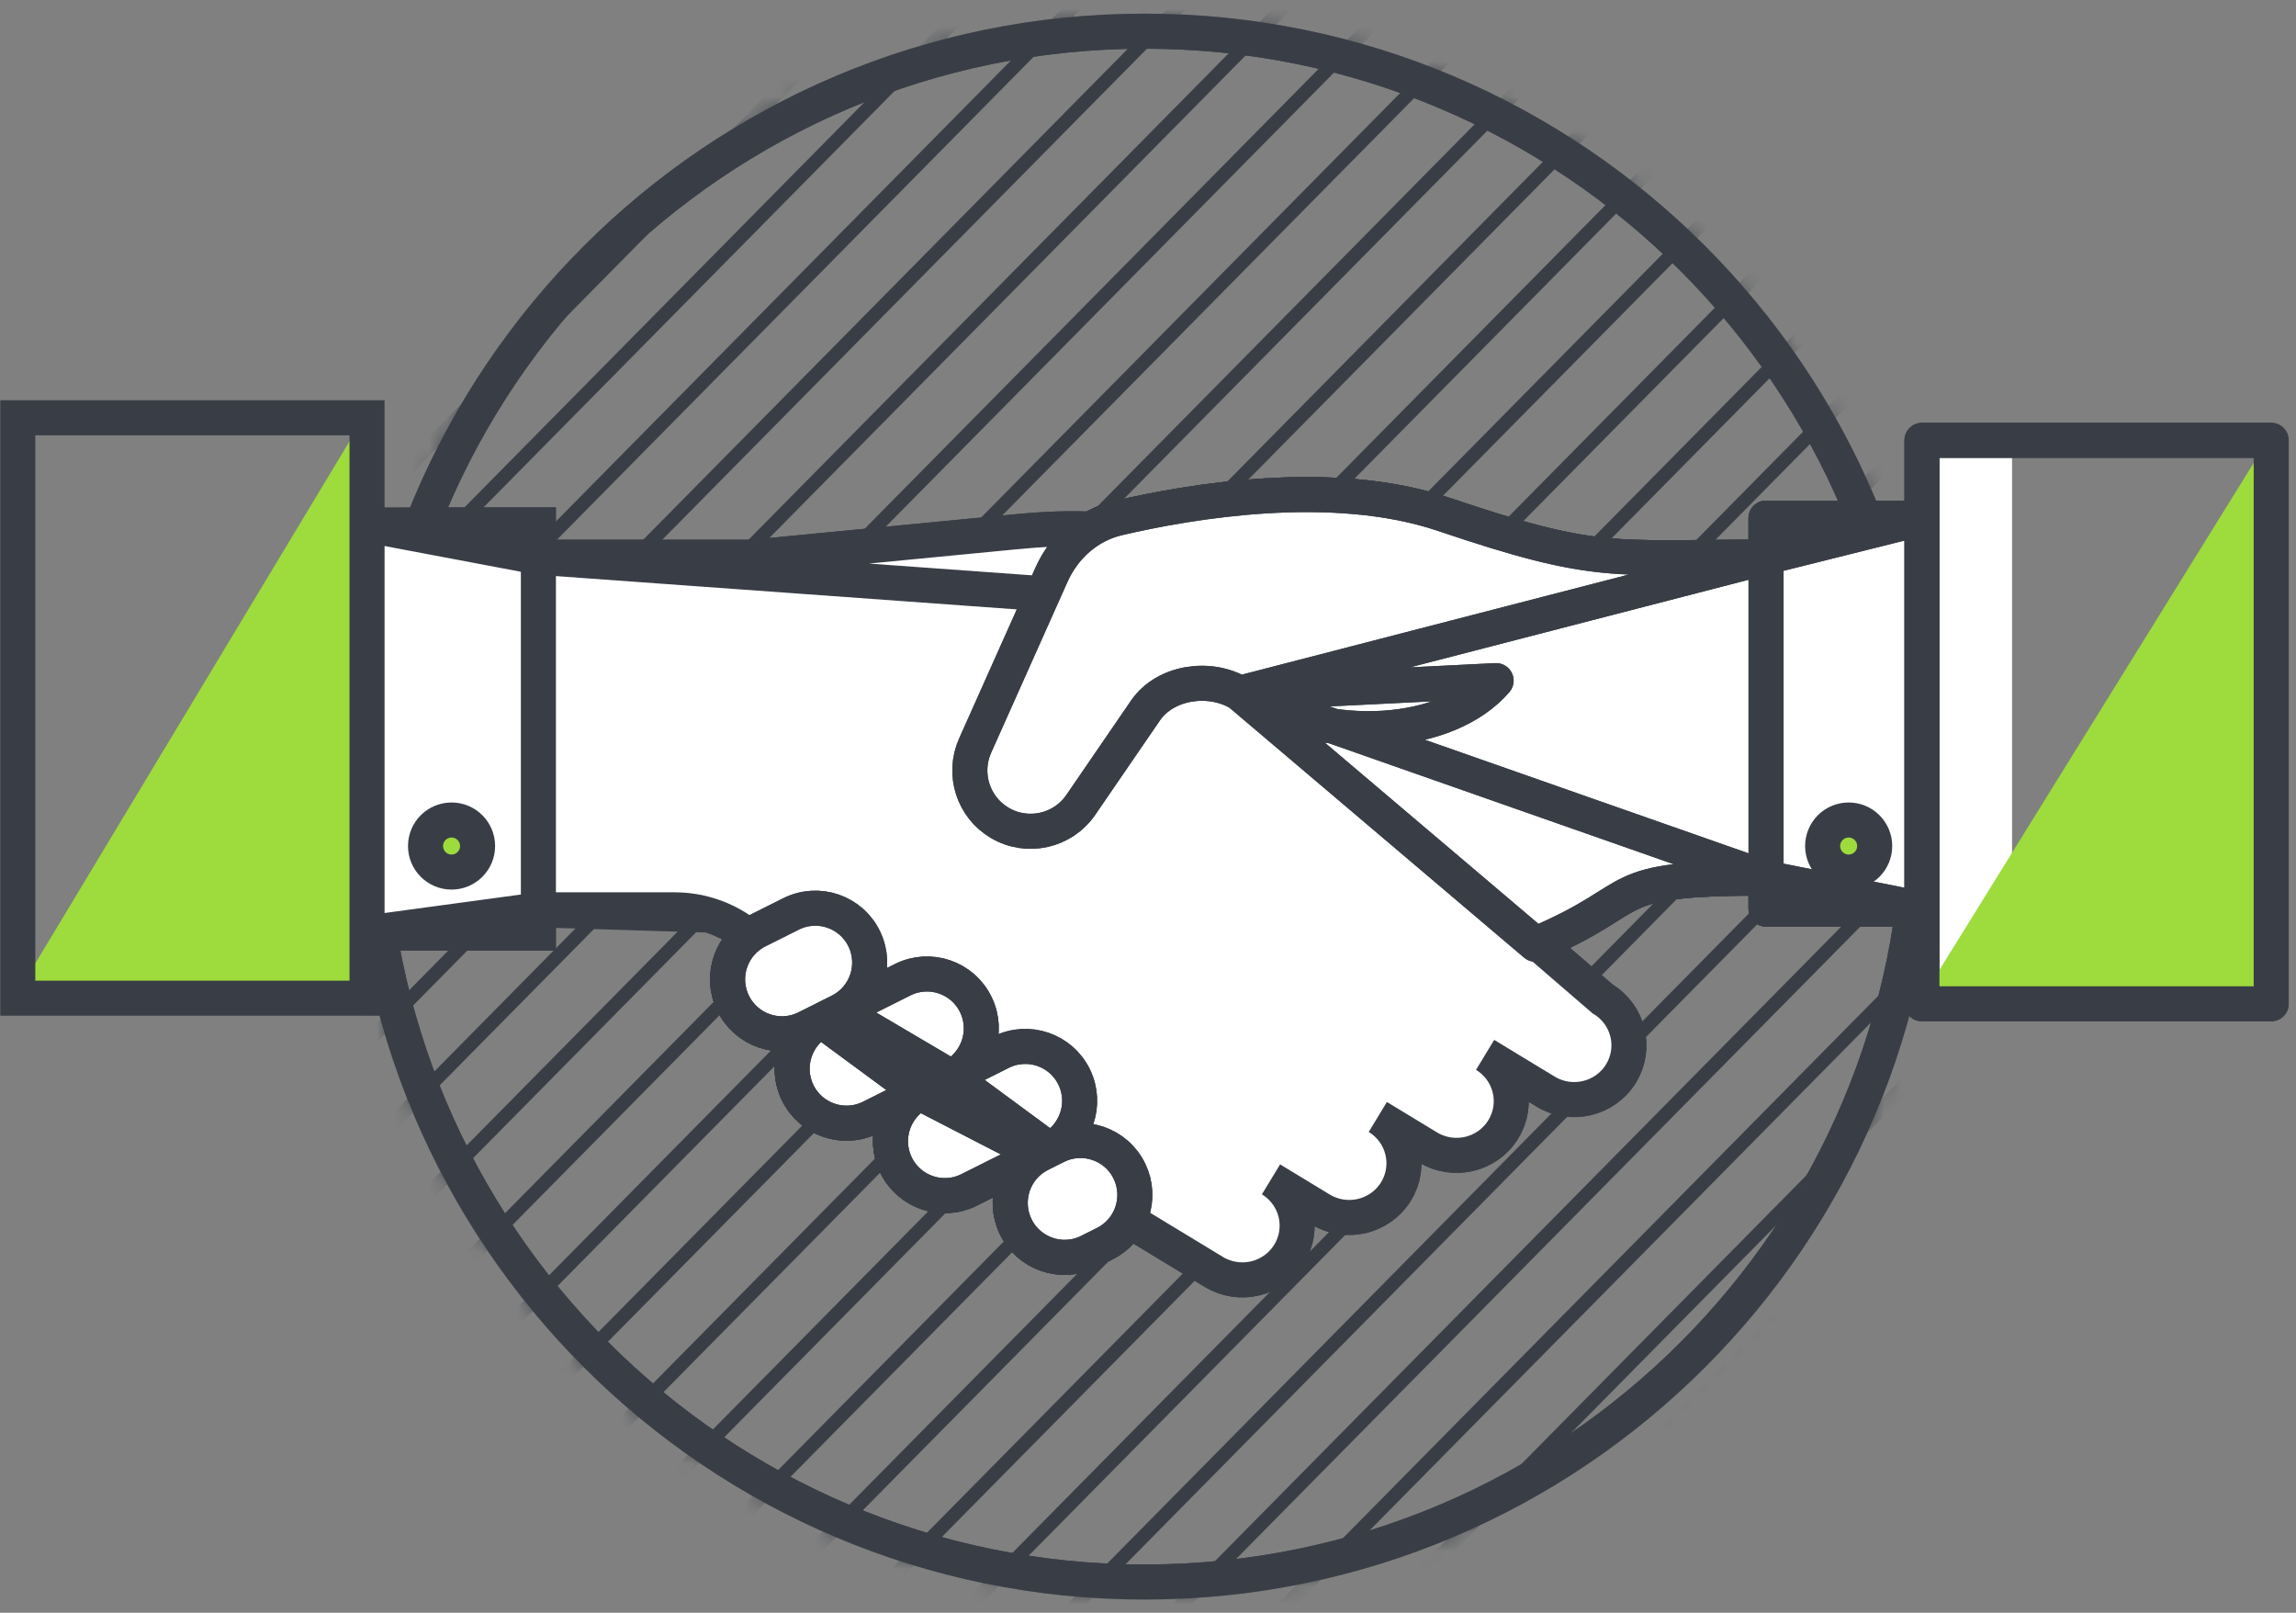 <svg width="131" height="92" viewBox="0 0 131 92" fill="none" xmlns="http://www.w3.org/2000/svg">
<rect x="0" y="0" width="131" height="92" fill="#808080" stroke="none"/>
<mask id="mask0" mask-type="alpha" maskUnits="userSpaceOnUse" x="20" y="1" width="91" height="91">
<path d="M65.297 91.012C90.15 91.012 110.297 70.865 110.297 46.012C110.297 21.159 90.15 1.012 65.297 1.012C40.444 1.012 20.297 21.159 20.297 46.012C20.297 70.865 40.444 91.012 65.297 91.012Z" fill="#C4C4C4"/>
</mask>
<g mask="url(#mask0)">
<path d="M-65.797 135.706L189.8 -123.182L189.255 -123.733L-66.342 135.155L-65.797 135.706Z" fill="#393E46"/>
<path d="M-234.068 135.706L21.528 -123.182L20.983 -123.733L-234.613 135.155L-234.068 135.706Z" fill="#393E46"/>
<path d="M-228.059 135.706L27.538 -123.182L26.993 -123.733L-228.604 135.155L-228.059 135.706Z" fill="#393E46"/>
<path d="M-216.039 135.706L39.558 -123.182L39.013 -123.733L-216.584 135.155L-216.039 135.706Z" fill="#393E46"/>
<path d="M-210.029 135.706L45.567 -123.182L45.022 -123.733L-210.574 135.155L-210.029 135.706Z" fill="#393E46"/>
<path d="M-204.022 135.706L51.575 -123.182L51.031 -123.733L-204.566 135.155L-204.022 135.706Z" fill="#393E46"/>
<path d="M-198.012 135.706L57.585 -123.182L57.04 -123.733L-198.557 135.155L-198.012 135.706Z" fill="#393E46"/>
<path d="M-192.002 135.706L63.594 -123.182L63.05 -123.733L-192.547 135.155L-192.002 135.706Z" fill="#393E46"/>
<path d="M-185.991 135.706L69.606 -123.182L69.061 -123.733L-186.535 135.155L-185.991 135.706Z" fill="#393E46"/>
<path d="M-179.982 135.706L75.614 -123.182L75.07 -123.733L-180.527 135.155L-179.982 135.706Z" fill="#393E46"/>
<path d="M-173.971 135.706L81.625 -123.182L81.081 -123.733L-174.516 135.155L-173.971 135.706Z" fill="#393E46"/>
<path d="M-167.964 135.706L87.633 -123.182L87.088 -123.733L-168.508 135.155L-167.964 135.706Z" fill="#393E46"/>
<path d="M-161.951 135.706L93.646 -123.182L93.101 -123.733L-162.496 135.155L-161.951 135.706Z" fill="#393E46"/>
<path d="M-149.932 135.706L105.664 -123.182L105.12 -123.733L-150.477 135.155L-149.932 135.706Z" fill="#393E46"/>
<path d="M-143.924 135.706L111.673 -123.182L111.128 -123.733L-144.469 135.155L-143.924 135.706Z" fill="#393E46"/>
<path d="M-137.914 135.706L117.682 -123.182L117.138 -123.733L-138.459 135.155L-137.914 135.706Z" fill="#393E46"/>
<path d="M-131.905 135.706L123.692 -123.182L123.147 -123.733L-132.449 135.155L-131.905 135.706Z" fill="#393E46"/>
<path d="M-119.885 135.706L135.711 -123.182L135.167 -123.733L-120.43 135.155L-119.885 135.706Z" fill="#393E46"/>
<path d="M-113.875 135.706L141.721 -123.182L141.176 -123.733L-114.42 135.155L-113.875 135.706Z" fill="#393E46"/>
<path d="M-107.865 135.706L147.732 -123.182L147.187 -123.733L-108.41 135.155L-107.865 135.706Z" fill="#393E46"/>
<path d="M-101.855 135.706L153.741 -123.182L153.197 -123.733L-102.4 135.155L-101.855 135.706Z" fill="#393E46"/>
<path d="M-95.846 135.706L159.75 -123.182L159.206 -123.733L-96.391 135.155L-95.846 135.706Z" fill="#393E46"/>
<path d="M-89.836 135.706L165.761 -123.182L165.216 -123.733L-90.381 135.155L-89.836 135.706Z" fill="#393E46"/>
<path d="M-83.826 135.706L171.771 -123.182L171.226 -123.733L-84.371 135.155L-83.826 135.706Z" fill="#393E46"/>
<path d="M-47.768 135.706L207.829 -123.182L207.284 -123.733L-48.312 135.155L-47.768 135.706Z" fill="#393E46"/>
<path d="M-35.748 135.706L219.849 -123.182L219.304 -123.733L-36.293 135.155L-35.748 135.706Z" fill="#393E46"/>
<path d="M-23.729 135.706L231.868 -123.182L231.323 -123.733L-24.273 135.155L-23.729 135.706Z" fill="#393E46"/>
<path d="M-11.711 135.706L243.886 -123.182L243.341 -123.733L-12.256 135.155L-11.711 135.706Z" fill="#393E46"/>
<path d="M6.32 135.706L261.917 -123.182L261.372 -123.733L5.775 135.155L6.32 135.706Z" fill="#393E46"/>
<path d="M18.338 135.706L273.935 -123.182L273.39 -123.733L17.793 135.155L18.338 135.706Z" fill="#393E46"/>
<path d="M30.357 135.706L285.954 -123.182L285.409 -123.733L29.812 135.155L30.357 135.706Z" fill="#393E46"/>
<path d="M42.377 135.706L297.974 -123.182L297.429 -123.733L41.832 135.155L42.377 135.706Z" fill="#393E46"/>
<path d="M54.396 135.706L309.993 -123.182L309.448 -123.733L53.852 135.155L54.396 135.706Z" fill="#393E46"/>
<path d="M60.406 135.706L316.003 -123.182L315.458 -123.733L59.861 135.155L60.406 135.706Z" fill="#393E46"/>
<path d="M72.426 135.706L328.022 -123.182L327.477 -123.733L71.881 135.155L72.426 135.706Z" fill="#393E46"/>
<path d="M84.445 135.706L340.041 -123.182L339.497 -123.733L83.9 135.155L84.445 135.706Z" fill="#393E46"/>
<path d="M96.465 135.706L352.062 -123.182L351.517 -123.733L95.92 135.155L96.465 135.706Z" fill="#393E46"/>
<path d="M108.484 135.706L364.081 -123.182L363.536 -123.733L107.939 135.155L108.484 135.706Z" fill="#393E46"/>
<path d="M-222.051 135.706L33.546 -123.182L33.001 -123.733L-222.596 135.155L-222.051 135.706Z" fill="#393E46"/>
<path d="M-155.943 135.706L99.653 -123.182L99.109 -123.733L-156.488 135.155L-155.943 135.706Z" fill="#393E46"/>
<path d="M-125.895 135.706L129.702 -123.182L129.157 -123.733L-126.439 135.155L-125.895 135.706Z" fill="#393E46"/>
<path d="M-77.816 135.706L177.78 -123.182L177.235 -123.733L-78.361 135.155L-77.816 135.706Z" fill="#393E46"/>
<path d="M-71.807 135.706L183.79 -123.182L183.245 -123.733L-72.352 135.155L-71.807 135.706Z" fill="#393E46"/>
<path d="M-59.787 135.706L195.809 -123.182L195.264 -123.733L-60.332 135.155L-59.787 135.706Z" fill="#393E46"/>
<path d="M-53.779 135.706L201.817 -123.182L201.272 -123.733L-54.324 135.155L-53.779 135.706Z" fill="#393E46"/>
<path d="M-41.758 135.706L213.839 -123.182L213.294 -123.733L-42.303 135.155L-41.758 135.706Z" fill="#393E46"/>
<path d="M-29.74 135.706L225.857 -123.182L225.312 -123.733L-30.285 135.155L-29.74 135.706Z" fill="#393E46"/>
<path d="M-17.719 135.706L237.878 -123.182L237.333 -123.733L-18.264 135.155L-17.719 135.706Z" fill="#393E46"/>
<path d="M-5.701 135.706L249.895 -123.182L249.35 -123.733L-6.246 135.155L-5.701 135.706Z" fill="#393E46"/>
<path d="M0.308 135.706L255.905 -123.182L255.36 -123.733L-0.236 135.155L0.308 135.706Z" fill="#393E46"/>
<path d="M12.328 135.706L267.924 -123.182L267.38 -123.733L11.783 135.155L12.328 135.706Z" fill="#393E46"/>
<path d="M24.349 135.706L279.946 -123.182L279.402 -123.733L23.805 135.155L24.349 135.706Z" fill="#393E46"/>
<path d="M36.367 135.706L291.964 -123.182L291.419 -123.733L35.822 135.155L36.367 135.706Z" fill="#393E46"/>
<path d="M48.387 135.706L303.983 -123.182L303.438 -123.733L47.842 135.155L48.387 135.706Z" fill="#393E46"/>
<path d="M66.416 135.706L322.012 -123.182L321.468 -123.733L65.871 135.155L66.416 135.706Z" fill="#393E46"/>
<path d="M78.436 135.706L334.032 -123.182L333.488 -123.733L77.891 135.155L78.436 135.706Z" fill="#393E46"/>
<path d="M90.454 135.706L346.051 -123.182L345.506 -123.733L89.91 135.155L90.454 135.706Z" fill="#393E46"/>
<path d="M102.475 135.706L358.071 -123.182L357.527 -123.733L101.93 135.155L102.475 135.706Z" fill="#393E46"/>
<path d="M65.297 90.247C89.727 90.247 109.532 70.442 109.532 46.012C109.532 21.582 89.727 1.778 65.297 1.778C40.867 1.778 21.062 21.582 21.062 46.012C21.062 70.442 40.867 90.247 65.297 90.247Z" stroke="#393E46" stroke-width="2"/>
<path d="M20.94 23.512L1.012 56.619H20.94V23.512Z" fill="#9EDB3C"/>
<path d="M30.905 29.941H20.941H20.619V53.084H30.905V51.798H37.655C38.941 51.798 40.548 52.226 41.191 52.441L49.226 57.262L64.333 69.476C65.512 70.226 68.126 71.855 69.155 72.369C70.441 73.012 72.369 73.334 73.655 71.405C74.683 69.862 73.441 68.191 72.691 67.548L73.976 68.191C75.155 68.941 77.898 70.055 79.441 68.512C80.983 66.969 79.655 64.869 78.798 64.012L81.369 65.298C82.012 65.619 83.941 66.584 85.548 64.655C86.833 63.112 85.869 61.226 85.226 60.476L89.083 62.405C89.833 62.619 91.526 62.726 92.298 61.441C93.069 60.155 92.833 58.548 92.619 57.905L71.405 39.905C68.726 36.798 63.048 30.519 61.762 30.262C60.476 30.005 48.798 31.226 43.119 31.869H30.905V29.941Z" fill="white"/>
<path d="M100.654 29.619H109.654V25.119H114.797V56.941H109.654V51.798H100.654V29.619Z" fill="white"/>
<path d="M30.716 51.902H38.477C41.161 51.902 43.583 53.496 44.623 55.948C45.154 57.198 46.06 58.257 47.219 58.979L59.923 66.897L69.255 72.557C70.726 73.449 72.648 72.991 73.549 71.533C74.449 70.075 73.987 68.171 72.516 67.278L75.349 68.997C76.82 69.889 78.742 69.431 79.643 67.973C80.544 66.516 80.081 64.611 78.61 63.718L81.471 65.454C82.943 66.346 84.865 65.888 85.766 64.43C86.666 62.973 86.203 61.068 84.732 60.176L88.186 62.271C89.657 63.163 91.58 62.705 92.48 61.247C93.381 59.789 92.918 57.885 91.447 56.992L87.337 53.645L30.716 51.902ZM30.716 51.902V31.788V51.902ZM30.716 51.902V53.228H23.41H20.94L30.716 51.902ZM30.716 31.788H42.907L57.819 30.348C60.617 30.077 63.477 29.992 66.152 30.856C68.514 31.619 70.741 32.771 72.735 34.273L73.545 34.883L30.716 31.788ZM30.716 31.788V29.941H20.94L30.716 31.788ZM20.94 56.941V23.834H1.012V56.941H20.94Z" stroke="#393E46" stroke-width="2"/>
<path d="M82.353 29.336C91.186 32.32 91.897 31.782 100.761 31.782V50.088C91.231 50.088 94.117 51.122 87.604 53.866L70.724 39.552C69.018 38.525 66.478 38.892 65.352 40.535L61.663 45.914C60.633 47.417 58.614 47.867 57.043 46.943C55.52 46.047 54.914 44.15 55.634 42.537L59.988 32.792C60.707 31.183 62.078 29.955 63.794 29.554C67.928 28.589 76.049 27.207 82.353 29.336Z" fill="white"/>
<path d="M63.035 70.942L62.083 71.419C60.539 72.162 58.687 71.511 57.945 69.966C57.217 68.45 57.828 66.636 59.307 65.866L55.25 67.898C53.706 68.641 51.854 67.99 51.112 66.444C50.385 64.929 50.995 63.115 52.475 62.345L49.639 63.765C48.095 64.508 46.243 63.858 45.501 62.312C44.773 60.796 45.384 58.982 46.864 58.212L45.956 58.666C44.413 59.409 42.56 58.758 41.819 57.213C41.077 55.667 41.726 53.811 43.27 53.068L45.131 52.136C46.68 51.36 48.562 52.005 49.312 53.568C50.046 55.096 49.419 56.931 47.905 57.69L51.5 55.889C53.049 55.114 54.931 55.758 55.681 57.321C56.415 58.85 55.788 60.685 54.274 61.444L57.111 60.022C58.66 59.246 60.543 59.891 61.293 61.454C62.026 62.983 61.4 64.818 59.885 65.576L60.262 65.388C61.81 64.612 63.693 65.257 64.443 66.82C65.176 68.348 64.55 70.183 63.035 70.942Z" fill="white"/>
<path d="M129.583 25.119H109.655V57.262H129.583M100.761 31.782C91.897 31.782 91.186 32.32 82.353 29.336C76.049 27.207 67.928 28.589 63.794 29.554C62.078 29.955 60.707 31.183 59.989 32.792L55.635 42.537C54.914 44.15 55.52 46.047 57.043 46.943C58.614 47.867 60.633 47.417 61.664 45.914L65.352 40.535C66.479 38.892 69.018 38.525 70.725 39.552L100.761 31.782ZM100.761 31.782V50.088V31.782ZM100.761 31.782V29.559H109.655L100.761 31.782ZM70.725 39.552L87.604 53.866C94.117 51.122 91.231 50.088 100.761 50.088L70.725 39.552ZM70.725 39.552C75.836 42.63 82.625 42.022 85.359 38.827L70.725 39.552ZM100.761 50.088V51.858H109.655L100.761 50.088ZM59.307 65.866C57.828 66.636 57.217 68.45 57.945 69.966C58.687 71.511 60.539 72.162 62.083 71.419L63.035 70.942C64.55 70.183 65.176 68.348 64.443 66.82C63.693 65.257 61.81 64.612 60.262 65.388L59.885 65.576L59.307 65.866ZM59.307 65.866L55.25 67.898C53.706 68.641 51.854 67.99 51.112 66.445C50.385 64.929 50.995 63.115 52.475 62.345L59.307 65.866ZM59.307 65.866L59.885 65.576L59.307 65.866ZM52.475 62.345L49.639 63.765C48.095 64.508 46.243 63.858 45.501 62.312C44.773 60.796 45.384 58.982 46.864 58.212L52.475 62.345ZM52.475 62.345L54.274 61.444L52.475 62.345ZM46.864 58.212L45.956 58.666C44.413 59.409 42.56 58.758 41.819 57.213C41.077 55.667 41.726 53.811 43.27 53.068L45.131 52.136C46.68 51.36 48.562 52.005 49.312 53.568C50.046 55.096 49.419 56.932 47.905 57.69L46.864 58.212ZM46.864 58.212L47.905 57.69L46.864 58.212ZM47.905 57.69L51.5 55.889C53.049 55.114 54.931 55.758 55.681 57.321C56.415 58.85 55.788 60.685 54.274 61.444L47.905 57.69ZM54.274 61.444L57.111 60.022C58.66 59.246 60.543 59.891 61.293 61.454C62.026 62.983 61.4 64.818 59.885 65.576L54.274 61.444Z" stroke="#393E46" stroke-width="2" stroke-linecap="round" stroke-linejoin="round"/>
<path d="M129.583 24.798L109.654 56.941H129.583V24.798Z" fill="#9EDB3C"/>
<path d="M100.761 31.782C91.897 31.782 91.186 32.32 82.353 29.336C76.049 27.207 67.928 28.589 63.794 29.554C62.078 29.955 60.707 31.183 59.989 32.792L55.635 42.537C54.914 44.15 55.52 46.047 57.043 46.943C58.614 47.867 60.633 47.417 61.664 45.914L65.352 40.535C66.479 38.892 69.018 38.525 70.725 39.552L100.761 31.782ZM100.761 31.782V50.088V31.782ZM100.761 31.782V29.559H109.655L100.761 31.782ZM70.725 39.552L87.604 53.866C94.117 51.122 91.231 50.088 100.761 50.088L70.725 39.552ZM70.725 39.552C75.836 42.63 82.625 42.022 85.359 38.827L70.725 39.552ZM100.761 50.088V51.858H109.655L100.761 50.088ZM59.307 65.866C57.828 66.636 57.217 68.45 57.945 69.966C58.687 71.511 60.539 72.162 62.083 71.419L63.035 70.942C64.55 70.183 65.176 68.348 64.443 66.82C63.693 65.257 61.81 64.612 60.262 65.388L59.885 65.576L59.307 65.866ZM59.307 65.866L55.25 67.898C53.706 68.641 51.854 67.99 51.112 66.445C50.385 64.929 50.995 63.115 52.475 62.345L59.307 65.866ZM59.307 65.866L59.885 65.576L59.307 65.866ZM52.475 62.345L49.639 63.765C48.095 64.508 46.243 63.858 45.501 62.312C44.773 60.796 45.384 58.982 46.864 58.212L52.475 62.345ZM52.475 62.345L54.274 61.444L52.475 62.345ZM46.864 58.212L45.956 58.666C44.413 59.409 42.56 58.758 41.819 57.213C41.077 55.667 41.726 53.811 43.27 53.068L45.131 52.136C46.68 51.36 48.562 52.005 49.312 53.568C50.046 55.096 49.419 56.932 47.905 57.69L46.864 58.212ZM46.864 58.212L47.905 57.69L46.864 58.212ZM47.905 57.69L51.5 55.889C53.049 55.114 54.931 55.758 55.681 57.321C56.415 58.85 55.788 60.685 54.274 61.444L47.905 57.69ZM54.274 61.444L57.111 60.022C58.66 59.246 60.543 59.891 61.293 61.454C62.026 62.983 61.4 64.818 59.885 65.576L54.274 61.444ZM109.655 57.262V25.119H129.583V57.262H109.655Z" stroke="#393E46" stroke-width="2" stroke-linecap="round" stroke-linejoin="round"/>
<path d="M25.762 49.747C26.582 49.747 27.247 49.082 27.247 48.262C27.247 47.442 26.582 46.778 25.762 46.778C24.942 46.778 24.277 47.442 24.277 48.262C24.277 49.082 24.942 49.747 25.762 49.747Z" fill="#9EDB3C" stroke="#393E46" stroke-width="2"/>
<path d="M105.475 49.747C106.295 49.747 106.96 49.082 106.96 48.262C106.96 47.442 106.295 46.778 105.475 46.778C104.655 46.778 103.99 47.442 103.99 48.262C103.99 49.082 104.655 49.747 105.475 49.747Z" fill="#9EDB3C" stroke="#393E46" stroke-width="2"/>
</g>
<path d="M65.299 90.247C89.729 90.247 109.534 70.442 109.534 46.012C109.534 21.582 89.729 1.778 65.299 1.778C40.869 1.778 21.064 21.582 21.064 46.012C21.064 70.442 40.869 90.247 65.299 90.247Z" stroke="#393E46" stroke-width="2"/>
<path d="M20.942 23.512L1.014 56.619H20.942V23.512Z" fill="#9EDB3C"/>
<path d="M30.907 29.941H20.942H20.621V53.084H30.907V51.798H37.657C38.943 51.798 40.55 52.227 41.193 52.441L49.228 57.262L64.335 69.477C65.514 70.227 68.128 71.855 69.157 72.37C70.442 73.012 72.371 73.334 73.657 71.405C74.685 69.862 73.442 68.191 72.692 67.548L73.978 68.191C75.157 68.941 77.9 70.055 79.442 68.512C80.985 66.969 79.657 64.87 78.8 64.012L81.371 65.298C82.014 65.62 83.942 66.584 85.55 64.655C86.835 63.112 85.871 61.227 85.228 60.477L89.085 62.405C89.835 62.62 91.528 62.727 92.3 61.441C93.071 60.155 92.835 58.548 92.621 57.905L71.407 39.905C68.728 36.798 63.05 30.52 61.764 30.262C60.478 30.005 48.8 31.227 43.121 31.869H30.907V29.941Z" fill="white"/>
<path d="M100.656 29.619H109.656V25.119H114.799V56.941H109.656V51.798H100.656V29.619Z" fill="white"/>
<path d="M30.718 51.902H38.479C41.163 51.902 43.585 53.496 44.625 55.948C45.156 57.198 46.062 58.257 47.221 58.979L59.925 66.897L69.257 72.557C70.728 73.449 72.65 72.991 73.551 71.533C74.451 70.075 73.989 68.171 72.518 67.278L75.351 68.997C76.822 69.889 78.744 69.431 79.645 67.973C80.546 66.516 80.083 64.611 78.612 63.718L81.473 65.454C82.945 66.346 84.868 65.888 85.767 64.43C86.668 62.973 86.205 61.068 84.734 60.176L88.188 62.271C89.659 63.163 91.582 62.705 92.482 61.247C93.383 59.789 92.92 57.885 91.449 56.992L65.102 34.273L30.718 31.788M30.718 51.902V31.788M30.718 51.902V53.228H23.413H20.942L30.718 51.902ZM30.718 31.788H42.908L57.821 30.348C60.619 30.077 63.479 29.992 66.153 30.856C68.516 31.619 70.743 32.771 72.737 34.273L73.547 34.883L30.718 31.788ZM30.718 31.788V29.941H20.942L30.718 31.788ZM20.942 56.941V23.834H1.014V56.941H20.942Z" stroke="#393E46" stroke-width="2"/>
<path d="M82.355 29.336C91.188 32.32 91.899 31.782 100.763 31.782V50.088C91.233 50.088 94.119 51.122 87.606 53.866L70.726 39.552C69.02 38.525 66.48 38.892 65.354 40.535L61.666 45.914C60.635 47.417 58.616 47.867 57.045 46.943C55.522 46.047 54.916 44.15 55.636 42.537L59.99 32.792C60.709 31.183 62.08 29.955 63.796 29.554C67.93 28.589 76.051 27.207 82.355 29.336Z" fill="white"/>
<path d="M63.037 70.942L62.084 71.42C60.541 72.162 58.688 71.512 57.947 69.966C57.219 68.45 57.83 66.637 59.309 65.866L55.252 67.898C53.709 68.641 51.856 67.99 51.114 66.445C50.387 64.929 50.997 63.115 52.477 62.345L49.641 63.766C48.097 64.508 46.245 63.858 45.503 62.312C44.775 60.796 45.386 58.982 46.865 58.212L45.958 58.666C44.415 59.41 42.562 58.759 41.821 57.213C41.079 55.667 41.728 53.812 43.272 53.069L45.133 52.136C46.682 51.36 48.565 52.005 49.315 53.568C50.048 55.097 49.421 56.932 47.907 57.69L51.502 55.889C53.051 55.114 54.933 55.759 55.683 57.322C56.417 58.85 55.79 60.685 54.276 61.444L57.113 60.022C58.662 59.247 60.545 59.892 61.295 61.454C62.028 62.983 61.401 64.818 59.887 65.577L60.264 65.388C61.812 64.612 63.695 65.257 64.445 66.82C65.178 68.349 64.552 70.184 63.037 70.942Z" fill="white"/>
<path d="M129.585 25.119H109.657V57.262H129.585M100.763 31.782C91.899 31.782 91.188 32.32 82.355 29.336C76.051 27.207 67.93 28.589 63.796 29.554C62.08 29.955 60.709 31.183 59.99 32.792L55.636 42.537C54.916 44.15 55.522 46.047 57.045 46.943C58.616 47.867 60.635 47.417 61.666 45.914L65.354 40.535C66.481 38.892 69.02 38.525 70.727 39.552L100.763 31.782ZM100.763 31.782V50.088V31.782ZM100.763 31.782V29.559H109.657L100.763 31.782ZM70.727 39.552L87.606 53.866C94.119 51.122 91.233 50.088 100.763 50.088L70.727 39.552ZM70.727 39.552C75.838 42.63 82.627 42.022 85.361 38.827L70.727 39.552ZM100.763 50.088V51.858H109.657L100.763 50.088ZM59.309 65.866C57.83 66.636 57.219 68.45 57.947 69.966C58.688 71.511 60.541 72.162 62.084 71.419L63.037 70.942C64.552 70.183 65.178 68.348 64.445 66.82C63.695 65.257 61.812 64.612 60.264 65.388L59.887 65.576L59.309 65.866ZM59.309 65.866L55.252 67.898C53.709 68.641 51.856 67.99 51.114 66.445C50.387 64.929 50.997 63.115 52.477 62.345L59.309 65.866ZM59.309 65.866L59.887 65.576L59.309 65.866ZM52.477 62.345L49.641 63.765C48.097 64.508 46.245 63.858 45.503 62.312C44.775 60.796 45.386 58.982 46.865 58.212L52.477 62.345ZM52.477 62.345L54.276 61.444L52.477 62.345ZM46.865 58.212L45.958 58.666C44.415 59.409 42.562 58.758 41.821 57.213C41.079 55.667 41.728 53.811 43.272 53.068L45.133 52.136C46.682 51.36 48.565 52.005 49.315 53.568C50.048 55.096 49.421 56.932 47.907 57.69L46.865 58.212ZM46.865 58.212L47.907 57.69L46.865 58.212ZM47.907 57.69L51.502 55.889C53.051 55.114 54.933 55.758 55.683 57.321C56.417 58.85 55.79 60.685 54.276 61.444L47.907 57.69ZM54.276 61.444L57.113 60.022C58.662 59.246 60.545 59.891 61.295 61.454C62.028 62.983 61.401 64.818 59.887 65.576L54.276 61.444Z" stroke="#393E46" stroke-width="2" stroke-linecap="round" stroke-linejoin="round"/>
<path d="M129.585 24.798L109.656 56.941H129.585V24.798Z" fill="#9EDB3C"/>
<path d="M100.763 31.782C91.899 31.782 91.188 32.32 82.355 29.336C76.051 27.207 67.93 28.589 63.796 29.554C62.08 29.955 60.709 31.183 59.99 32.792L55.636 42.537C54.916 44.15 55.522 46.047 57.045 46.943C58.616 47.867 60.635 47.417 61.666 45.914L65.354 40.535C66.481 38.892 69.02 38.525 70.727 39.552M100.763 31.782L70.727 39.552M100.763 31.782V50.088M100.763 31.782V29.559H109.657L100.763 31.782ZM70.727 39.552L87.606 53.866C94.119 51.122 91.233 50.088 100.763 50.088M70.727 39.552L100.763 50.088M70.727 39.552C75.838 42.63 82.627 42.022 85.361 38.827L70.727 39.552ZM100.763 50.088V51.858H109.657L100.763 50.088ZM59.309 65.866C57.83 66.636 57.219 68.45 57.947 69.966C58.688 71.511 60.541 72.162 62.084 71.419L63.037 70.942C64.552 70.183 65.178 68.348 64.445 66.82C63.695 65.257 61.812 64.612 60.264 65.388L59.887 65.576M59.309 65.866L59.887 65.576M59.309 65.866L55.252 67.898C53.709 68.641 51.856 67.99 51.114 66.445C50.387 64.929 50.997 63.115 52.477 62.345M59.309 65.866L52.477 62.345M59.887 65.576C61.401 64.818 62.028 62.983 61.295 61.454C60.545 59.891 58.662 59.246 57.113 60.022L54.276 61.444M59.887 65.576L54.276 61.444M52.477 62.345L49.641 63.765C48.097 64.508 46.245 63.858 45.503 62.312C44.775 60.796 45.386 58.982 46.865 58.212M52.477 62.345L46.865 58.212M52.477 62.345L54.276 61.444M46.865 58.212L45.958 58.666C44.415 59.409 42.562 58.758 41.821 57.213C41.079 55.667 41.728 53.811 43.272 53.068L45.133 52.136C46.682 51.36 48.565 52.005 49.315 53.568C50.048 55.096 49.421 56.931 47.907 57.69M46.865 58.212L47.907 57.69M54.276 61.444C55.79 60.685 56.417 58.85 55.683 57.321C54.933 55.758 53.051 55.114 51.502 55.889L47.907 57.69M54.276 61.444L47.907 57.69M109.657 57.262V25.119H129.585V57.262H109.657Z" stroke="#393E46" stroke-width="2" stroke-linecap="round" stroke-linejoin="round"/>
<path d="M25.764 49.747C26.584 49.747 27.249 49.082 27.249 48.262C27.249 47.442 26.584 46.778 25.764 46.778C24.944 46.778 24.279 47.442 24.279 48.262C24.279 49.082 24.944 49.747 25.764 49.747Z" fill="#9EDB3C" stroke="#393E46" stroke-width="2"/>
<path d="M105.477 49.747C106.297 49.747 106.962 49.082 106.962 48.262C106.962 47.442 106.297 46.778 105.477 46.778C104.657 46.778 103.992 47.442 103.992 48.262C103.992 49.082 104.657 49.747 105.477 49.747Z" fill="#9EDB3C" stroke="#393E46" stroke-width="2"/>
</svg>
